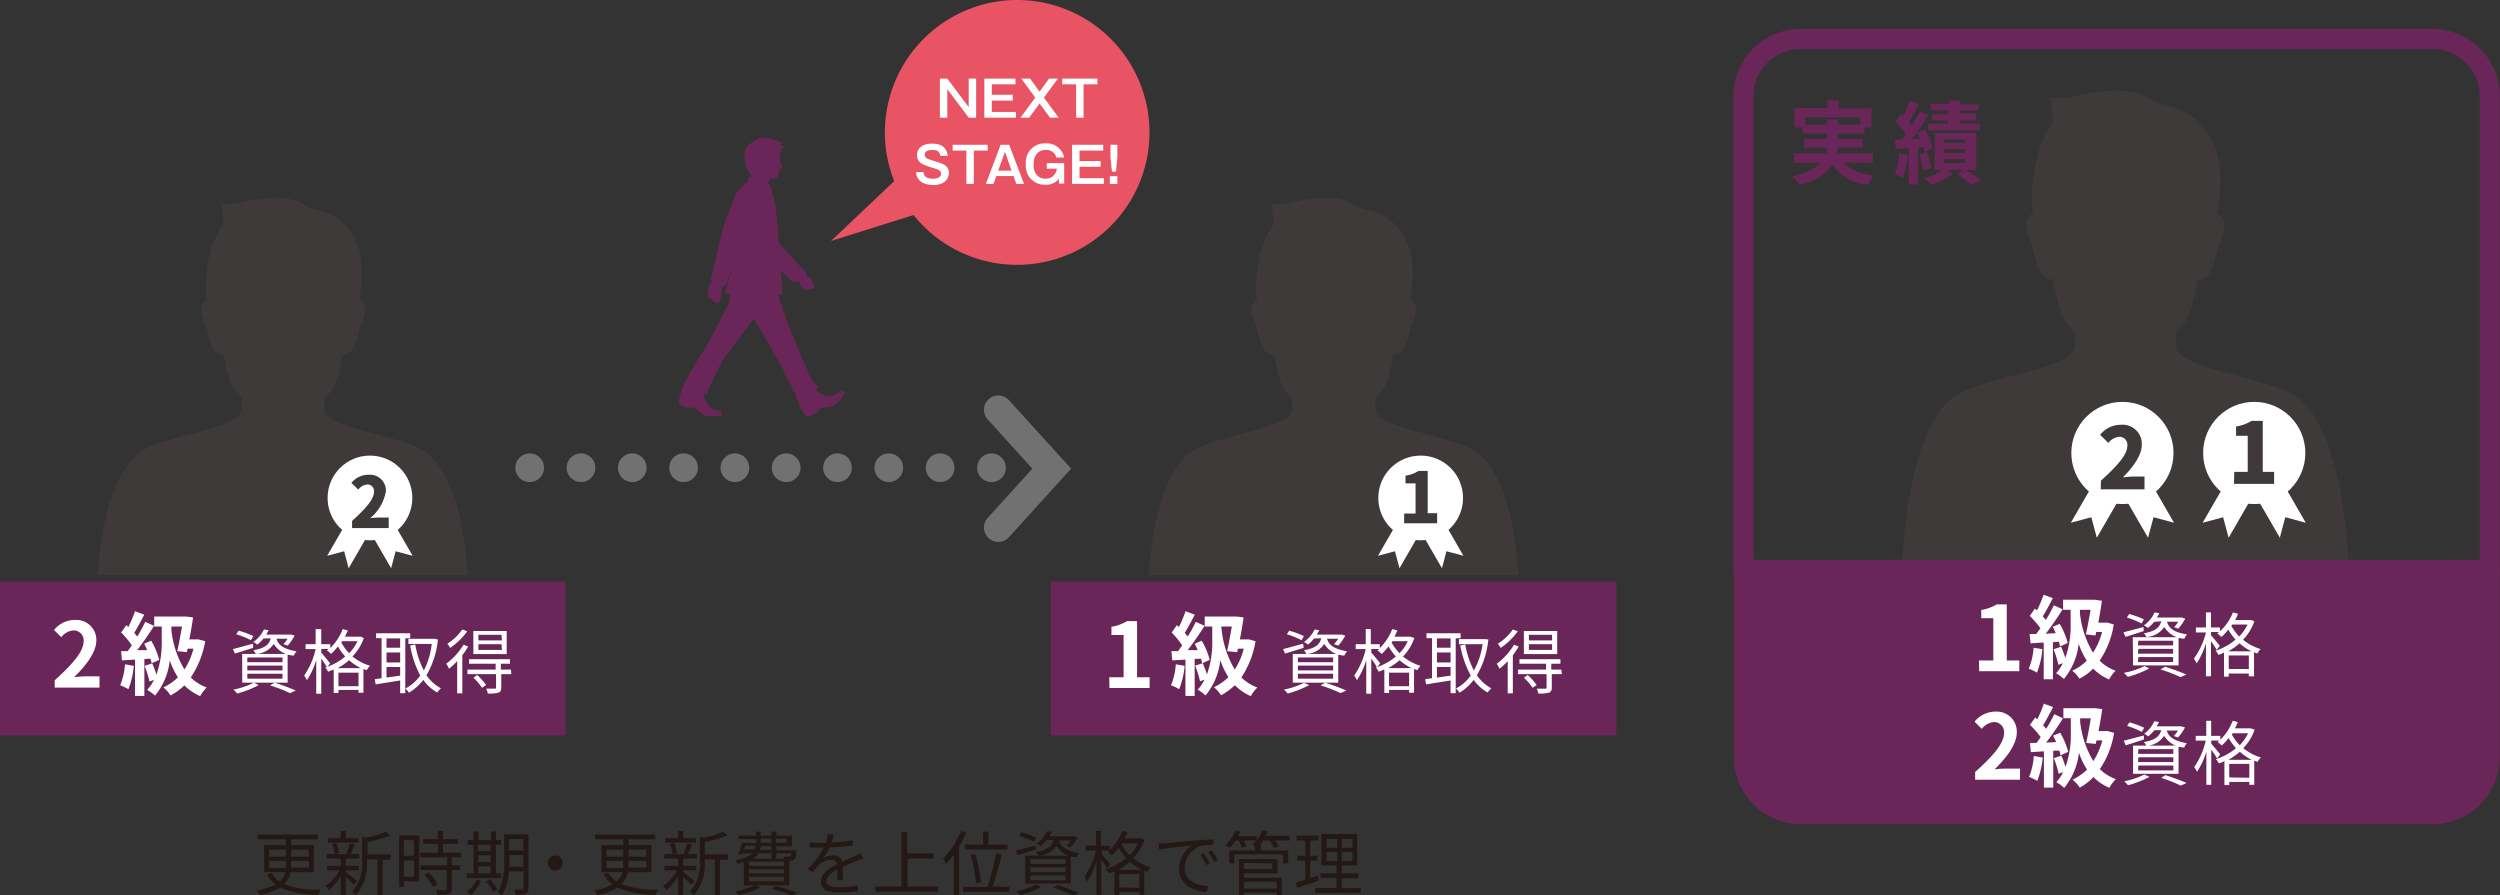 <svg xmlns="http://www.w3.org/2000/svg" viewBox="0 0 249.02 89.19"><rect x="0" y="0" width="249.02" height="89.19" fill="#333333" stroke="none"/><defs><style>.cls-1{fill:#3e3a39;}.cls-2,.cls-3,.cls-4,.cls-9{fill:none;}.cls-2,.cls-3,.cls-4{stroke:#727171;stroke-width:2.86px;}.cls-10,.cls-2,.cls-3,.cls-4,.cls-9{stroke-linecap:round;}.cls-10,.cls-2,.cls-3,.cls-9{stroke-linejoin:round;}.cls-3{stroke-dasharray:0 5.11;}.cls-4{stroke-miterlimit:10;}.cls-10,.cls-5{fill:#6b2659;}.cls-6{fill:#e95464;}.cls-7{fill:#fff;}.cls-8{fill:#231815;}.cls-10,.cls-9{stroke:#6b2659;stroke-width:2px;}</style></defs><g id="レイヤー_2" data-name="レイヤー 2"><g id="レイヤー_1-2" data-name="レイヤー 1"><path class="cls-1" d="M46.57,57.27s-.32-10.37-4.75-12.59c-3-1.5-9.5-2.11-9.5-3.93V39.66c.82-.91,1.12-.79,1.81-4.35,1.4,0,1.31-1.82,2-3.43.53-1.31.09-1.85-.37-2.06.92-4.52-.33-8.4-5-9.1-2-1.68-5.34-.84-6.75-.56a5.19,5.19,0,0,1-2,.14l.29,2c-1.79,2.17-1.94,6.33-1.7,7.58-.43.23-.83.77-.32,2,.66,1.61.58,3.43,2,3.43.69,3.56,1,3.44,1.81,4.35v1.09c0,1.82-6.5,2.43-9.5,3.93C10.08,46.9,9.76,57.27,9.76,57.27"/><line class="cls-2" x1="52.76" y1="46.59" x2="52.76" y2="46.59"/><line class="cls-3" x1="57.87" y1="46.59" x2="96.21" y2="46.59"/><line class="cls-2" x1="98.76" y1="46.59" x2="98.76" y2="46.59"/><polyline class="cls-4" points="99.44 40.82 104.76 46.68 99.44 52.55"/><path class="cls-5" d="M67.62,40l.06-.37a3,3,0,0,1,.29-.76.17.17,0,0,1-.08-.13,40.86,40.86,0,0,1,2.43-4.18c.06-.09,2.09-3.9,2.21-4.24s.31-1,.31-1l-.61-.07L73,26.36l-.65,2-.18,0-.12.28-.18-.05a2.43,2.43,0,0,0,0,.42c0,.28,0,.6-.14.74,0,0,0,0,0,.18s-.42.32-.56.09a.45.45,0,0,1-.36-.23c-.14,0-.28-.27-.28-.27a1.61,1.61,0,0,1,.28-1.3l.1-.27-.14-.06s.22-.76.26-1c.08-.45.94-3.84,1-4.2,0-.12.94-2.56,1.1-3a2.37,2.37,0,0,1,1-1.23,1.12,1.12,0,0,0,.34-.4l.21-.51.31.14,0-.05a3,3,0,0,1-.83-2A1.43,1.43,0,0,1,75,14.15a1.64,1.64,0,0,1,.84-.41,3.13,3.13,0,0,1,1.55.3l.61.24-.28.2.38.09a.8.8,0,0,1-.4.3,1.86,1.86,0,0,0,.29.06,1.06,1.06,0,0,1-.33.22l.07.42-.06.31a3,3,0,0,0,.2.58c.11.23.09.35-.06.35a.23.23,0,0,0-.19.07s0,0,0,.15-.09.13-.09.13,0,.11,0,.15-.07.45-.24.48-.61-.07-.66.1-.09.23-.16.37l.17.07.6,2,.24,2.58.09,1.26L80.13,27l0,0,.23.22-.14.16.15.12a1.62,1.62,0,0,1,.38.25c.16.14.18.42.33.67s0,.32-.14.31-.22.13-.44.07a.62.62,0,0,1-.46,0,1.15,1.15,0,0,1-.37-.53,2.15,2.15,0,0,0-.11-.25.65.65,0,0,1-.15.09L79.15,28a.41.41,0,0,1-.2.1L77.79,27l.15,2.22-.43.19s.43,1.35.68,2c1.24,3.41,2.66,6.42,2.66,6.42s.43.43.62.68c0,.06-.06.21-.25.39a3.18,3.18,0,0,0,1.44.58,4.08,4.08,0,0,0,1-.44c.16-.18.52-.06.48.16a5,5,0,0,1-1.09,1.21,2.57,2.57,0,0,1-1.07.18.72.72,0,0,0-.59.5,7.8,7.8,0,0,1-.92.4c-.13,0-.27-.17-.27-.17l-.22-.3a4.17,4.17,0,0,1-.45-1l.08-.11a.17.17,0,0,1-.12,0c-.25-.12,0,0-.25-.61a83.61,83.61,0,0,0-4.17-7.57c-.76,1.08-3,4-3.07,4.12s-1.6,3.14-1.57,3.29-.14.06-.36.06a3.42,3.42,0,0,0,.55,1.29,4.14,4.14,0,0,0,1,.44c.25,0,.4.33.22.46a4.93,4.93,0,0,1-1.63,0,2.6,2.6,0,0,1-.86-.65.72.72,0,0,0-.77-.09,7.14,7.14,0,0,1-.92-.4c-.09-.09-.06-.31-.06-.31"/><path class="cls-6" d="M101.3,0A13.2,13.2,0,0,0,88.14,13.24a13,13,0,0,0,.93,4.8L82.78,24,91,21.42A13.19,13.19,0,1,0,101.3,0"/><polyline class="cls-7" points="94.36 7.83 96.49 10.67 96.49 7.83 97.23 7.83 97.23 11.72 96.49 11.72 94.36 8.88 94.36 11.72 93.62 11.72 93.62 7.83 94.36 7.83"/><polyline class="cls-7" points="101.15 7.83 101.15 8.4 98.79 8.4 98.79 9.44 100.88 9.44 100.88 10.02 98.79 10.02 98.79 11.15 101.2 11.15 101.2 11.72 98.05 11.72 98.05 7.83 101.15 7.83"/><polyline class="cls-7" points="102.6 7.83 103.55 9.13 104.5 7.83 105.37 7.83 103.98 9.72 105.45 11.72 104.59 11.72 103.55 10.31 102.51 11.72 101.65 11.72 103.12 9.72 101.73 7.83 102.6 7.83"/><polyline class="cls-7" points="109.31 7.83 109.31 8.4 107.93 8.4 107.93 11.72 107.19 11.72 107.19 8.4 105.81 8.4 105.81 7.83 109.31 7.83"/><path class="cls-7" d="M93.67,15.53a.71.71,0,0,0-.14-.36c-.09-.14-.27-.23-.62-.23-.17,0-.79,0-.79.44s.24.42,1.25.76c.58.19,1.15.38,1.15,1.07,0,.42-.29,1.22-1.55,1.22-.76,0-1.67-.27-1.72-1.3H92c0,.44.31.67.92.67a1.17,1.17,0,0,0,.62-.14.48.48,0,0,0,.2-.37c0-.3-.26-.4-.89-.59-.92-.28-1.51-.5-1.51-1.24,0-.42.25-1.15,1.5-1.15.91,0,1.43.32,1.57,1.22h-.76"/><polyline class="cls-7" points="98.38 14.42 98.38 15 97 15 97 18.32 96.26 18.32 96.26 15 94.89 15 94.89 14.42 98.38 14.42"/><path class="cls-7" d="M100.52,14.42l1.48,3.9h-.77l-.27-.78H99.24l-.28.78H98.2l1.47-3.9h.85m-.42.7L99.43,17h1.33Z"/><path class="cls-7" d="M106,16.29v2h-.52l0-.5a1.53,1.53,0,0,1-1.3.61,1.88,1.88,0,0,1-2-2.05,1.89,1.89,0,0,1,2-2.07A1.76,1.76,0,0,1,106,15.69h-.78a1,1,0,0,0-1.08-.75c-.79,0-1.18.61-1.18,1.38a1.45,1.45,0,0,0,.38,1.18,1.08,1.08,0,0,0,.78.3,1.1,1.1,0,0,0,1.15-1h-1v-.55H106"/><polyline class="cls-7" points="109.89 14.42 109.89 15 107.53 15 107.53 16.04 109.63 16.04 109.63 16.61 107.53 16.61 107.53 17.75 109.95 17.75 109.95 18.32 106.79 18.32 106.79 14.42 109.89 14.42"/><path class="cls-7" d="M111.3,17.55v.77h-.75v-.77Zm0-3.13v1.21l-.14,1.46h-.4l-.15-1.46V14.42Z"/><path class="cls-8" d="M28.93,86.88a2.22,2.22,0,0,1-.62,1.19,9.8,9.8,0,0,0,3.64.55,1.39,1.39,0,0,0-.22.51,9.13,9.13,0,0,1-3.84-.73,5.89,5.89,0,0,1-2,.76,2,2,0,0,0-.3-.46,6.14,6.14,0,0,0,1.85-.6,3.47,3.47,0,0,1-.86-1l.44-.17a2.91,2.91,0,0,0,.84.87,1.72,1.72,0,0,0,.57-.93H26.31V84.19h2.16V83.6h-2.8v-.47h6v.47H29v.59h2.27v2.69Zm-2.12-1.55h1.66v-.7H26.81Zm1.65,1.12c0-.14,0-.29,0-.43v-.28H26.81v.71Zm2.31-.71H29V86c0,.14,0,.28,0,.42h1.78ZM29,84.63v.7h1.76v-.7Z"/><path class="cls-8" d="M35.24,88.14a8.69,8.69,0,0,0-.8-.78v1.78h-.5V87.29a5.72,5.72,0,0,1-1.17,1.36,2.11,2.11,0,0,0-.35-.38,5,5,0,0,0,1.41-1.58H32.57v-.44h1.37v-.73H32.55v-.45H35.8v.45H34.44v.73h1.31v.44H34.44v.17c.27.2,1,.75,1.11.9Zm.48-4.21H32.65v-.44h1.29v-.71h.5v.71h1.28Zm-2.38,1.14a3.71,3.71,0,0,0-.27-1l.41-.11a4.46,4.46,0,0,1,.3,1ZM34.49,85a5.25,5.25,0,0,0,.35-1l.48.11a9,9,0,0,1-.41,1Zm4.4.64h-.78v3.52H37.6V85.59H36.55v.18a4.7,4.7,0,0,1-1.11,3.42,1.19,1.19,0,0,0-.37-.37,4.07,4.07,0,0,0,1-3.06V83.32l.37.12a9.44,9.44,0,0,0,2-.6l.42.39a12.56,12.56,0,0,1-2.25.63V85.1h2.34Z"/><path class="cls-8" d="M41.74,87.79H40.23v.56h-.47V83.22h2Zm-1.51-4.1v1.55h1V83.69Zm1,3.63V85.7h-1v1.62ZM45,85.4v.8h.81v.46H45v1.87c0,.3-.08.45-.29.53a3.94,3.94,0,0,1-1.13.08,2.11,2.11,0,0,0-.17-.48h.93c.12,0,.15,0,.15-.14V86.66H41.89V86.2h2.64v-.8H41.85v-.46h1.76v-.89H42.15v-.46h1.46v-.83h.51v.83h1.51v.46H44.12v.89h1.81v.46Zm-2.31,1.5a4.9,4.9,0,0,1,.91,1.19l-.44.28a5.32,5.32,0,0,0-.89-1.23Z"/><path class="cls-8" d="M49.91,87.46H46.49V87h.68V84.15h-.59v-.47h.59v-.85h.48v.85h1.26v-.85h.49v.85h.51v.47H49.4V87h.51Zm-2,.28a4.77,4.77,0,0,1-1,1.42,3.19,3.19,0,0,0-.42-.3,3.8,3.8,0,0,0,1-1.25Zm-.3-3.59v.62h1.26v-.62Zm0,1.72h1.26v-.68H47.65Zm0,1.12h1.26v-.7H47.65Zm1.21.62a4.84,4.84,0,0,1,.73,1l-.42.24a5.24,5.24,0,0,0-.72-1.06Zm3.81.88c0,.3-.07.46-.26.54a3,3,0,0,1-1,.1,2.35,2.35,0,0,0-.17-.51H52c.11,0,.15,0,.15-.14V86.8H50.69A5.46,5.46,0,0,1,50,89.19a1.58,1.58,0,0,0-.42-.31,6.25,6.25,0,0,0,.64-3.25V83.11h2.42Zm-.5-2.16V85.16H50.74v.47c0,.22,0,.46,0,.7Zm-1.43-2.75V84.7h1.43V83.58Z"/><path class="cls-8" d="M55.31,85.21a.75.75,0,1,1-.75.75A.74.74,0,0,1,55.31,85.21Z"/><path class="cls-8" d="M62.54,86.88a2.31,2.31,0,0,1-.63,1.19,9.9,9.9,0,0,0,3.65.55,1.24,1.24,0,0,0-.22.51,9.22,9.22,0,0,1-3.85-.73,5.83,5.83,0,0,1-2,.76,1.77,1.77,0,0,0-.31-.46A6.22,6.22,0,0,0,61,88.1a3.33,3.33,0,0,1-.86-1l.43-.17a3.07,3.07,0,0,0,.85.87,1.78,1.78,0,0,0,.57-.93H59.92V84.19h2.16V83.6h-2.8v-.47h6v.47H62.61v.59h2.28v2.69Zm-2.13-1.55h1.67v-.7H60.41Zm1.66,1.12c0-.14,0-.29,0-.43v-.28H60.41v.71Zm2.31-.71H62.61V86c0,.14,0,.28,0,.42h1.78Zm-1.77-1.11v.7h1.77v-.7Z"/><path class="cls-8" d="M68.85,88.14a10.21,10.21,0,0,0-.8-.78v1.78h-.5V87.29a6,6,0,0,1-1.17,1.36,2.55,2.55,0,0,0-.35-.38,5.07,5.07,0,0,0,1.41-1.58H66.18v-.44h1.37v-.73H66.16v-.45h3.25v.45H68.05v.73h1.3v.44h-1.3v.17c.27.2,1,.75,1.11.9Zm.48-4.21H66.26v-.44h1.29v-.71h.5v.71h1.28ZM67,85.07a4.11,4.11,0,0,0-.27-1l.4-.11a4.05,4.05,0,0,1,.31,1ZM68.1,85a5.25,5.25,0,0,0,.35-1l.48.11c-.14.35-.28.74-.41,1Zm4.4.64h-.79v3.52H71.2V85.59h-1v.18a4.7,4.7,0,0,1-1.11,3.42,1.34,1.34,0,0,0-.38-.37,4.07,4.07,0,0,0,1-3.06V83.32l.38.12a9.44,9.44,0,0,0,1.95-.6l.42.39a12.56,12.56,0,0,1-2.25.63V85.1H72.5Z"/><path class="cls-8" d="M75.74,88.39a9.7,9.7,0,0,1-2.16.78,2.73,2.73,0,0,0-.38-.38,9.41,9.41,0,0,0,2.07-.61ZM74.09,85.9l-.62.15a1.41,1.41,0,0,0-.25-.4A3.26,3.26,0,0,0,75,85H74l0,.1-.49,0a10.64,10.64,0,0,0,.42-1.13h1.39v-.4H73.58v-.34h1.71v-.39h.48v.39h1.07v-.39h.49v.39h1.56v1.08H77.33v.38h2s0,.11,0,.17c0,.43-.09.63-.2.74a.47.47,0,0,1-.33.13h-.17v2.46H74.09Zm0-1.29h1.05a1,1,0,0,0,.1-.38h-1Zm4,1.22H74.6v.43h3.5Zm0,.76H74.6V87h3.5Zm0,.75H74.6v.44h3.5ZM77.33,85v.53h-.49V85H75.56a1.47,1.47,0,0,1-.52.54h3.11a1.19,1.19,0,0,0-.08-.2c.22,0,.41,0,.48,0s.13,0,.17,0a.61.61,0,0,0,.09-.33Zm-.49-.72H75.76a2.16,2.16,0,0,1-.06.38h1.14Zm-1.07-.34h1.07v-.4H75.77Zm1.52,4.3a20.46,20.46,0,0,1,2.12.69l-.55.28a16.17,16.17,0,0,0-2-.7Zm0-4.7v.4h1.09v-.4Z"/><path class="cls-8" d="M83.41,87.67c0-.26,0-.71,0-1.08-.65.35-1.09.71-1.09,1.17s.54.62,1.25.62a11.63,11.63,0,0,0,1.89-.17v.57a18.88,18.88,0,0,1-1.9.11c-1,0-1.79-.21-1.79-1.06s.82-1.33,1.63-1.75a.59.59,0,0,0-.63-.43,1.82,1.82,0,0,0-1.19.51,8.55,8.55,0,0,0-.63.73l-.48-.36a7.45,7.45,0,0,0,1.6-2.11H81.8c-.29,0-.76,0-1.14,0v-.52c.37,0,.85.07,1.17.07h.45a4,4,0,0,0,.18-.86l.57,0c0,.19-.11.48-.21.8a20,20,0,0,0,2.12-.21v.52c-.69.1-1.54.16-2.3.19A5,5,0,0,1,82,85.47a2,2,0,0,1,1-.26.86.86,0,0,1,.91.63c.48-.23.9-.39,1.26-.56.21-.09.38-.18.58-.28l.22.53c-.17,0-.42.15-.61.22-.39.15-.89.35-1.41.6,0,.4,0,1,0,1.32Z"/><path class="cls-8" d="M93.43,88.3v.52H87.19V88.3H89.8V82.87h.55V85H93v.52h-2.6V88.3Z"/><path class="cls-8" d="M96.24,82.93a11.31,11.31,0,0,1-.71,1.44v4.76H95v-4a8,8,0,0,1-.77.91,4.1,4.1,0,0,0-.31-.51,7.78,7.78,0,0,0,1.8-2.74Zm4.29,5.41v.49H95.94v-.49h2.42A23.55,23.55,0,0,0,99.22,85l.57.09a30.18,30.18,0,0,1-.93,3.22Zm-2.61-4.21V82.84h.53v1.29h1.91v.49H96.11v-.49ZM97.21,88a17.84,17.84,0,0,0-.52-2.84l.46-.08a16.86,16.86,0,0,1,.57,2.81Z"/><path class="cls-8" d="M103.17,84.62l-1.81.57-.21-.45c.51-.12,1.24-.33,2-.53Zm.55,3.71a9.85,9.85,0,0,1-2.13.84,3.59,3.59,0,0,0-.39-.39,8,8,0,0,0,2-.67ZM103,83.86a8.18,8.18,0,0,0-1.46-.59l.23-.36a8.15,8.15,0,0,1,1.46.54Zm-.88,1.37h4.54V88h-4.54Zm.51.82h3.51v-.47h-3.51Zm0,.82h3.51v-.49h-3.51Zm0,.82h3.51V87.2h-3.51Zm1.62-4a3.66,3.66,0,0,1-.63.61,1.16,1.16,0,0,0-.39-.26,3,3,0,0,0,1.06-1.25l.47.07a4.77,4.77,0,0,1-.24.44h2.4l.08,0,.35.1a5.19,5.19,0,0,1-.7,1l-.42-.15a3,3,0,0,0,.43-.54H105.5c.15.54.54,1,2,1.26a1.44,1.44,0,0,0-.27.42,2.43,2.43,0,0,1-2-1.16,2.26,2.26,0,0,1-1.79,1,1.47,1.47,0,0,0-.24-.37c1.14-.2,1.56-.55,1.73-1.19Zm1.1,4.47a19.12,19.12,0,0,1,2.1.78l-.57.25a17.23,17.23,0,0,0-2-.77Z"/><path class="cls-8" d="M114,83.64a4.76,4.76,0,0,1-1.13,1.83,5,5,0,0,0,1.75.94,1.78,1.78,0,0,0-.32.44l-.33-.13v2.41h-.49v-.28h-2v.31h-.47V86.77c-.19.09-.37.16-.56.23a1.5,1.5,0,0,0-.29-.42,5.66,5.66,0,0,0,2-1.11,5.42,5.42,0,0,1-.73-1,5.53,5.53,0,0,1-.68.75,3.62,3.62,0,0,0-.42-.36l.18-.14h-.8v.31c.2.22.75.89.88,1.07l-.31.4a9.59,9.59,0,0,0-.57-.87v3.49h-.5v-3.3a7.48,7.48,0,0,1-.93,2,2.64,2.64,0,0,0-.27-.46,7.74,7.74,0,0,0,1.15-2.64h-1v-.49h1V82.76h.5v1.49h.9v.39a5.31,5.31,0,0,0,1.24-1.89l.51.14c-.09.21-.18.41-.29.62h1.5l.09,0Zm-.29,3a5.53,5.53,0,0,1-1.18-.79,6.28,6.28,0,0,1-1.14.79Zm-.23,1.79V87.05h-2v1.34Zm-1.74-4.3a4.65,4.65,0,0,0,.78,1.06,4.25,4.25,0,0,0,.83-1.19h-1.53Z"/><path class="cls-8" d="M116,84l3-.28c.76-.06,1.41-.09,1.87-.11v.56a5.52,5.52,0,0,0-1.36.11A2.41,2.41,0,0,0,118,86.44c0,1.35,1.26,1.78,2.39,1.82l-.21.59c-1.28-.06-2.74-.74-2.74-2.29a2.8,2.8,0,0,1,1.29-2.34c-.61.07-2.5.25-3.25.41l-.07-.62C115.65,84,115.87,84,116,84Zm4.5,2-.35.16a6.32,6.32,0,0,0-.58-1l.36-.16A7.45,7.45,0,0,1,120.5,86Zm.8-.3-.36.16a6,6,0,0,0-.6-1l.35-.16A10.26,10.26,0,0,1,121.3,85.66Z"/><path class="cls-8" d="M128.49,83.72H127a3.55,3.55,0,0,1,.38.58l-.48.16a2.9,2.9,0,0,0-.47-.74h-.56a4.21,4.21,0,0,1-.39.44h.11v.55h2.72V86h-.5v-.9h-4.87V86h-.49V84.71H125v-.44a2.19,2.19,0,0,0-.29-.16,2.67,2.67,0,0,0,.44-.39h-1.25a3.2,3.2,0,0,1,.27.58l-.46.14a5.39,5.39,0,0,0-.33-.72h-.3a4.69,4.69,0,0,1-.6.74c-.1-.07-.3-.21-.43-.28a3.83,3.83,0,0,0,1-1.45l.48.12a2.48,2.48,0,0,1-.2.44h1.83v.4a3.16,3.16,0,0,0,.62-1l.5.12a4.51,4.51,0,0,1-.22.44h2.38Zm-4.59,3.71h3.79v1.71h-.51v-.22H123.9v.24h-.49v-3.6h3.84V87H123.9Zm0-1.47v.59h2.83V86Zm0,1.87v.68h3.28v-.68Z"/><path class="cls-8" d="M131.37,87.71l-2.17.73-.12-.53.94-.29V85.73h-.8v-.49h.8V83.72h-.87v-.49h2.17v.49h-.81v1.52h.71v.49h-.71v1.73l.77-.25Zm4.18.74v.48H131v-.48h2.13v-1h-1.59V87h1.59V86.2h-1.51V83.08h3.56V86.2h-1.53V87h1.63v.48h-1.63v1Zm-3.41-4h1.06v-.89h-1.06Zm0,1.32h1.06v-.9h-1.06Zm2.58-2.21h-1.07v.89h1.07Zm0,1.31h-1.07v.9h1.07Z"/><circle class="cls-7" cx="36.85" cy="49.6" r="4.22"/><polygon class="cls-7" points="41.1 55.36 37.96 49.91 35.81 51.15 38.96 56.6 39.41 54.91 41.1 55.36"/><polygon class="cls-7" points="32.59 55.36 35.74 49.91 37.88 51.15 34.73 56.6 34.28 54.91 32.59 55.36"/><path class="cls-1" d="M35.07,51.89c1.3-1.19,2.18-2.13,2.18-2.89a.65.65,0,0,0-.68-.74,1.23,1.23,0,0,0-.88.51L35,48.1a2.18,2.18,0,0,1,1.73-.81,1.58,1.58,0,0,1,1.71,1.64,4.5,4.5,0,0,1-1.57,2.69,6.35,6.35,0,0,1,.85-.07h1V52.6H35.07Z"/><path class="cls-1" d="M151.24,57.27s-.32-10.37-4.75-12.59c-3-1.5-9.5-2.11-9.5-3.93V39.66c.82-.91,1.12-.79,1.81-4.35,1.39,0,1.31-1.82,2-3.43.53-1.31.08-1.85-.37-2.06.92-4.52-.34-8.4-5.06-9.1-2-1.68-5.33-.84-6.74-.56a5.19,5.19,0,0,1-2,.14l.28,2c-1.78,2.17-1.93,6.33-1.7,7.58-.43.23-.82.77-.31,2,.66,1.61.57,3.43,2,3.43.69,3.56,1,3.44,1.81,4.35v1.09c0,1.82-6.5,2.43-9.5,3.93-4.43,2.22-4.75,12.59-4.75,12.59"/><rect class="cls-5" y="57.93" width="56.33" height="15.33"/><path class="cls-7" d="M5.45,67.76c1.8-1.62,2.88-2.87,2.88-3.89a1,1,0,0,0-1-1.08,1.73,1.73,0,0,0-1.23.68l-.72-.72a2.7,2.7,0,0,1,2.12-1,2,2,0,0,1,2.1,2c0,1.21-1,2.51-2.22,3.7a10.38,10.38,0,0,1,1.08-.08H9.91v1.12H5.45Z"/><path class="cls-7" d="M13.33,66.32a8.42,8.42,0,0,1-.54,2.33,5.16,5.16,0,0,0-.82-.39,6.77,6.77,0,0,0,.48-2.09Zm1.05-.68v3.68h-.93V65.7l-1.3.08-.09-.92.66,0c.13-.18.27-.37.41-.58A9.07,9.07,0,0,0,12.07,63l.51-.73.21.18a12.86,12.86,0,0,0,.66-1.57l.92.35c-.32.61-.68,1.31-1,1.8l.3.37a14.68,14.68,0,0,0,.8-1.46l.88.4c-.5.78-1.12,1.69-1.69,2.42l1,0a5.4,5.4,0,0,0-.3-.64l.7-.3a7.45,7.45,0,0,1,.8,1.91l-.76.34c0-.13-.07-.29-.12-.46Zm6.06-1.77A9.22,9.22,0,0,1,19,67.48a4.49,4.49,0,0,0,1.59,1,3.74,3.74,0,0,0-.65.86,5.07,5.07,0,0,1-1.58-1.07,6,6,0,0,1-1.37,1,3.23,3.23,0,0,0-.72-.8,5.14,5.14,0,0,0,1.45-1,8,8,0,0,1-.81-1.69,6.55,6.55,0,0,1-1.47,3.51,4.12,4.12,0,0,0-.78-.57,4.59,4.59,0,0,0,.68-1l-.45.16a10.87,10.87,0,0,0-.48-1.56l.75-.24a8.33,8.33,0,0,1,.42,1.12,9.49,9.49,0,0,0,.53-3.45V62.41h-.75v-1h3l.16,0,.71.09c-.09.67-.22,1.44-.37,2.19h.74l.18,0Zm-3.37-1.11a9.55,9.55,0,0,0,1.3,3.92,6.75,6.75,0,0,0,.9-2.07h-.58l-.08.35-.95-.1c.17-.76.34-1.7.47-2.45H17.07Z"/><path class="cls-7" d="M25.22,64.53l-1.82.57-.2-.45c.5-.12,1.24-.33,2-.53Zm.55,3.71a9.94,9.94,0,0,1-2.14.84,3.48,3.48,0,0,0-.38-.39A8.22,8.22,0,0,0,25.3,68ZM25,63.77a8,8,0,0,0-1.47-.59l.24-.36a9.37,9.37,0,0,1,1.46.54Zm-.88,1.37h4.53V68H24.13Zm.51.82h3.51v-.47H24.64Zm0,.82h3.51V66.3H24.64Zm0,.82h3.51v-.49H24.64Zm1.61-4a3.27,3.27,0,0,1-.62.61,1.27,1.27,0,0,0-.39-.26,3.12,3.12,0,0,0,1.06-1.25l.47.07a4.77,4.77,0,0,1-.24.44h2.39l.09,0,.35.1a5.19,5.19,0,0,1-.7,1l-.42-.15a3,3,0,0,0,.42-.54H27.54c.16.54.55,1,2,1.26a1.58,1.58,0,0,0-.27.42,2.43,2.43,0,0,1-2-1.16,2.28,2.28,0,0,1-1.79,1,1.47,1.47,0,0,0-.24-.37c1.14-.2,1.56-.55,1.73-1.19ZM27.36,68a21.41,21.41,0,0,1,2.1.78l-.57.26a14.32,14.32,0,0,0-2-.77Z"/><path class="cls-7" d="M36.24,63.55a5,5,0,0,1-1.13,1.84,5.13,5.13,0,0,0,1.75.93,1.81,1.81,0,0,0-.33.44l-.33-.13V69h-.49v-.28h-2v.31h-.47V66.68c-.19.09-.37.16-.56.23a1.5,1.5,0,0,0-.29-.42,5.79,5.79,0,0,0,2-1.1,5.35,5.35,0,0,1-.73-1,5.58,5.58,0,0,1-.69.75,2.3,2.3,0,0,0-.41-.35l.18-.15H32V65c.19.22.75.89.88,1.07l-.31.41a8.37,8.37,0,0,0-.57-.88v3.5h-.5V65.75a7.48,7.48,0,0,1-.93,2,2.64,2.64,0,0,0-.27-.46,7.55,7.55,0,0,0,1.14-2.64h-1v-.48h1v-1.5H32v1.5h.9v.38a5.31,5.31,0,0,0,1.24-1.89l.51.14c-.09.21-.19.41-.29.62h1.5l.09,0Zm-.29,3a5,5,0,0,1-1.18-.79,5.81,5.81,0,0,1-1.14.79Zm-.24,1.8V67h-2v1.35ZM34,64a4.44,4.44,0,0,0,.78,1.06,4.25,4.25,0,0,0,.83-1.19H34.06Z"/><path class="cls-7" d="M40.37,63.59v5.46h-.51V67.78l-2.44.39-.09-.52.68-.09v-4h-.55v-.48h3.4v.48Zm-.51,0H38.5v.93h1.36Zm0,1.4H38.5v1h1.36Zm-1.36,2.5,1.36-.19v-.86H38.5Zm5.12-3.79a8.68,8.68,0,0,1-1.14,3.56,4.07,4.07,0,0,0,1.44,1.3,2.47,2.47,0,0,0-.37.42,4.4,4.4,0,0,1-1.39-1.26A4.92,4.92,0,0,1,40.73,69a2.31,2.31,0,0,0-.34-.42,4.25,4.25,0,0,0,1.47-1.29,9.83,9.83,0,0,1-1-3l.5-.09a9,9,0,0,0,.86,2.59A7.62,7.62,0,0,0,43,64.14H40.68v-.51h2.5l.1,0Z"/><path class="cls-7" d="M46.63,64.4a7.74,7.74,0,0,1-.58.87v3.79h-.51V65.85a5.77,5.77,0,0,1-.82.76,3.61,3.61,0,0,0-.27-.5,6.51,6.51,0,0,0,1.72-1.89Zm-.09-1.52a6.88,6.88,0,0,1-1.7,1.66,3.41,3.41,0,0,0-.28-.42,5.2,5.2,0,0,0,1.49-1.42Zm4.39,4.27h-1v1.34c0,.28-.07.42-.27.5a3.46,3.46,0,0,1-1.07.09,1.7,1.7,0,0,0-.16-.48h.84c.11,0,.14,0,.14-.13V67.15H46.56V66.7h2.81v-.59H46.72v-.45H50.8v.45h-.91v.59h1Zm-.46-2H47.15v-2.3h3.32Zm-2.94,2.08a6.44,6.44,0,0,1,.89,1l-.4.28a5.79,5.79,0,0,0-.86-1Zm2.42-4h-2.3v.56H50Zm0,.94h-2.3v.57H50Z"/><rect class="cls-5" x="104.67" y="57.93" width="56.33" height="15.33"/><path class="cls-7" d="M110.49,67.46h1.43V63.25h-1.21v-.82a4.38,4.38,0,0,0,1.55-.56h1v5.59h1.25v1.07h-4Z"/><path class="cls-7" d="M118,66.32a8.42,8.42,0,0,1-.54,2.33,5.16,5.16,0,0,0-.82-.39,6.5,6.5,0,0,0,.48-2.09Zm1-.68v3.68h-.92V65.7l-1.31.08-.09-.92.66,0c.13-.18.27-.37.41-.58A9.07,9.07,0,0,0,116.71,63l.51-.73.21.18a12.86,12.86,0,0,0,.66-1.57l.92.35c-.32.61-.68,1.31-1,1.8l.3.37a14.68,14.68,0,0,0,.8-1.46l.88.4c-.5.78-1.12,1.69-1.69,2.42l1,0a5.4,5.4,0,0,0-.3-.64l.7-.3a7.45,7.45,0,0,1,.8,1.91l-.76.34c0-.13-.07-.29-.12-.46Zm6.06-1.77a9.22,9.22,0,0,1-1.41,3.61,4.49,4.49,0,0,0,1.59,1,3.74,3.74,0,0,0-.65.86A5.07,5.07,0,0,1,123,68.25a6,6,0,0,1-1.37,1,3.23,3.23,0,0,0-.72-.8,5.14,5.14,0,0,0,1.45-1,8,8,0,0,1-.81-1.69,6.55,6.55,0,0,1-1.47,3.51,4.12,4.12,0,0,0-.78-.57,4.59,4.59,0,0,0,.68-1l-.45.16a10.87,10.87,0,0,0-.48-1.56l.75-.24a8.33,8.33,0,0,1,.42,1.12,9.49,9.49,0,0,0,.53-3.45V62.41H120v-1h3l.16,0,.71.09c-.09.67-.22,1.44-.37,2.19h.74l.18,0Zm-3.37-1.11a9.55,9.55,0,0,0,1.3,3.92,6.75,6.75,0,0,0,.9-2.07h-.58l-.08.35-1-.1c.17-.76.34-1.7.47-2.45h-1.06Z"/><path class="cls-7" d="M129.86,64.53,128,65.1l-.2-.45c.51-.12,1.24-.33,2-.53Zm.55,3.71a9.94,9.94,0,0,1-2.14.84,3.48,3.48,0,0,0-.38-.39,8.22,8.22,0,0,0,2-.67Zm-.76-4.47a8,8,0,0,0-1.47-.59l.24-.36a9.37,9.37,0,0,1,1.46.54Zm-.88,1.37h4.53V68h-4.53Zm.51.82h3.51v-.47h-3.51Zm0,.82h3.51V66.3h-3.51Zm0,.82h3.51v-.49h-3.51Zm1.61-4a3.27,3.27,0,0,1-.62.61,1.27,1.27,0,0,0-.39-.26,3.12,3.12,0,0,0,1.06-1.25l.47.07a4.77,4.77,0,0,1-.24.44h2.39l.09,0,.35.1a5.19,5.19,0,0,1-.7,1l-.42-.15a3,3,0,0,0,.42-.54h-1.12c.16.54.55,1,2,1.26a1.58,1.58,0,0,0-.27.42,2.43,2.43,0,0,1-2-1.16,2.28,2.28,0,0,1-1.79,1,1.47,1.47,0,0,0-.24-.37c1.14-.2,1.56-.55,1.73-1.19ZM132,68a21.41,21.41,0,0,1,2.1.78l-.57.26a14.32,14.32,0,0,0-2-.77Z"/><path class="cls-7" d="M140.88,63.55a4.87,4.87,0,0,1-1.13,1.84,5.13,5.13,0,0,0,1.75.93,1.78,1.78,0,0,0-.32.44l-.33-.13V69h-.49v-.28h-2v.31h-.47V66.68c-.19.09-.37.16-.56.23a1.5,1.5,0,0,0-.29-.42,5.79,5.79,0,0,0,2-1.1,5.85,5.85,0,0,1-.73-1,6.28,6.28,0,0,1-.68.75,2.79,2.79,0,0,0-.42-.35l.18-.15h-.8V65c.2.22.75.89.88,1.07l-.31.41a8.37,8.37,0,0,0-.57-.88v3.5h-.5V65.75a7.48,7.48,0,0,1-.93,2,2.64,2.64,0,0,0-.27-.46,7.74,7.74,0,0,0,1.15-2.64h-1v-.48h1v-1.5h.5v1.5h.9v.38a5.31,5.31,0,0,0,1.24-1.89l.51.14c-.09.21-.19.41-.29.62h1.5l.09,0Zm-.29,3a5.18,5.18,0,0,1-1.18-.79,5.81,5.81,0,0,1-1.14.79Zm-.23,1.8V67h-2v1.35ZM138.62,64a4.44,4.44,0,0,0,.78,1.06,4.25,4.25,0,0,0,.83-1.19H138.7Z"/><path class="cls-7" d="M145,63.59v5.46h-.51V67.78l-2.44.39-.09-.52.68-.09v-4h-.55v-.48h3.4v.48Zm-.51,0h-1.36v.93h1.36Zm0,1.4h-1.36v1h1.36Zm-1.36,2.5,1.36-.19v-.86h-1.36Zm5.12-3.79a8.68,8.68,0,0,1-1.14,3.56,4.07,4.07,0,0,0,1.44,1.3,2.47,2.47,0,0,0-.37.42,4.4,4.4,0,0,1-1.39-1.26A4.92,4.92,0,0,1,145.37,69a2.31,2.31,0,0,0-.34-.42,4.25,4.25,0,0,0,1.47-1.29,10.1,10.1,0,0,1-1.05-3l.5-.09a9,9,0,0,0,.86,2.59,7.62,7.62,0,0,0,.87-2.62h-2.36v-.51h2.5l.1,0Z"/><path class="cls-7" d="M151.27,64.4a7.74,7.74,0,0,1-.58.87v3.79h-.51V65.85a5.77,5.77,0,0,1-.82.76,3.61,3.61,0,0,0-.27-.5,6.51,6.51,0,0,0,1.72-1.89Zm-.09-1.52a6.88,6.88,0,0,1-1.7,1.66,3.41,3.41,0,0,0-.28-.42,5.2,5.2,0,0,0,1.49-1.42Zm4.39,4.27h-1v1.34c0,.28-.07.42-.27.5a3.46,3.46,0,0,1-1.07.09,1.7,1.7,0,0,0-.16-.48h.84c.11,0,.14,0,.14-.13V67.15H151.2V66.7H154v-.59h-2.65v-.45h4.08v.45h-.91v.59h1Zm-.46-2h-3.32v-2.3h3.32Zm-2.94,2.08a6.44,6.44,0,0,1,.89,1l-.4.28a5.79,5.79,0,0,0-.86-1Zm2.43-4h-2.31v.56h2.31Zm0,.94h-2.31v.57h2.31Z"/><circle class="cls-7" cx="141.51" cy="49.6" r="4.22"/><polygon class="cls-7" points="145.77 55.36 142.62 49.91 140.48 51.15 143.63 56.6 144.08 54.91 145.77 55.36"/><polygon class="cls-7" points="137.26 55.36 140.4 49.91 142.55 51.15 139.4 56.6 138.95 54.91 137.26 55.36"/><path class="cls-1" d="M139.87,51.15H141v-3h-1v-.77a3.31,3.31,0,0,0,1.29-.47h.92v4.21h.94v1h-3.29Z"/><path class="cls-1" d="M233.91,56s-.39-14.15-5.74-16.82c-3.62-1.81-11.45-2.55-11.45-4.74V33.13c1-1.1,1.34-1,2.18-5.26,1.68,0,1.58-2.19,2.37-4.13.64-1.58.11-2.23-.44-2.49,1.11-5.45-.41-10.13-6.1-11-2.37-2-6.44-1-8.14-.68a6.24,6.24,0,0,1-2.38.17l.35,2.37c-2.16,2.62-2.34,7.65-2.06,9.15-.51.28-1,.93-.37,2.45.79,1.94.69,4.13,2.37,4.13.84,4.3,1.2,4.16,2.18,5.26v1.32c0,2.19-7.83,2.93-11.45,4.74C189.88,41.86,189.49,56,189.49,56"/><circle class="cls-7" cx="224.54" cy="45.12" r="5.09"/><polygon class="cls-7" points="229.67 52.07 225.88 45.49 223.29 46.99 227.09 53.56 227.63 51.52 229.67 52.07"/><polygon class="cls-7" points="219.4 52.07 223.2 45.49 225.78 46.99 221.99 53.56 221.44 51.52 219.4 52.07"/><path class="cls-1" d="M222.55,47h1.34V43.41h-1.16v-.93a4.15,4.15,0,0,0,1.55-.56h1.11V47h1.13V48.2h-4Z"/><circle class="cls-7" cx="211.41" cy="45.12" r="5.09"/><polygon class="cls-7" points="216.55 52.07 212.75 45.49 210.16 46.99 213.96 53.56 214.51 51.52 216.55 52.07"/><polygon class="cls-7" points="206.27 52.07 210.07 45.49 212.66 46.99 208.86 53.56 208.31 51.52 206.27 52.07"/><path class="cls-1" d="M209.27,47.88c1.57-1.43,2.63-2.57,2.63-3.48a.79.79,0,0,0-.82-.89,1.54,1.54,0,0,0-1.07.61l-.82-.81a2.64,2.64,0,0,1,2.09-1,1.91,1.91,0,0,1,2.06,2c0,1.08-.93,2.27-1.89,3.25a7.41,7.41,0,0,1,1-.09h1.16v1.27h-4.36Z"/><path class="cls-5" d="M183.61,16.18a4.57,4.57,0,0,0,3.07,1.28,4.68,4.68,0,0,0-.63.94,4.62,4.62,0,0,1-3.49-2,5.47,5.47,0,0,1-3.37,2,4.21,4.21,0,0,0-.66-.86,5.44,5.44,0,0,0,2.87-1.34h-2.71v-.93h3.23a3.75,3.75,0,0,0,.09-.57h-2.3v-.86H182v-.54h-2.46v-.6h-.8V10.77h3.29V10h1.1v.79h3.29v1.91h-.72v.6h-2.63v.54h2.45v.86h-2.46a2.78,2.78,0,0,1-.07.57h3.56v.93ZM182,12.41V11.9h1.07v.51h2.24V11.7h-5.5v.71Z"/><path class="cls-5" d="M190.05,15.38a8.35,8.35,0,0,1-.53,2.33,4.12,4.12,0,0,0-.79-.38,6.51,6.51,0,0,0,.46-2.09Zm1-.72v3.72h-.92V14.74l-1.29.09-.07-.93.65,0c.14-.16.27-.34.41-.53a9.17,9.17,0,0,0-1-1.26l.52-.72.21.19a11.79,11.79,0,0,0,.65-1.56l.92.33a19.28,19.28,0,0,1-1,1.83c.11.12.2.25.29.36.31-.51.6-1,.81-1.46l.87.4c-.5.76-1.11,1.65-1.68,2.37l.84-.05c-.09-.21-.19-.41-.29-.6l.77-.31a8,8,0,0,1,.77,1.9l-.8.36c0-.15-.07-.31-.12-.49Zm.85.51a7.26,7.26,0,0,1,.46,1.58l-.8.26a6,6,0,0,0-.41-1.62Zm3.9,1.76c.55.33,1.17.71,1.53,1l-.93.5A16.07,16.07,0,0,0,195,17.34l.56-.41h-1.64l.61.4a8.33,8.33,0,0,1-2.17,1.09c-.16-.19-.45-.48-.65-.67a6.87,6.87,0,0,0,1.77-.82h-.78V13.24h4.16v3.69ZM194.12,11h-1.81v-.65h1.81V10h1.08v.41h1.87V11H195.2v.3h1.65V12H195.2v.31h2v.67h-5.15v-.67h2V12h-1.59v-.62h1.59Zm-.52,3.24h2.19V13.9H193.6Zm0,1h2.19v-.39H193.6Zm0,1h2.19v-.38H193.6Z"/><path class="cls-9" d="M248,9.56a5.69,5.69,0,0,0-5.67-5.67h-63a5.68,5.68,0,0,0-5.67,5.67V56.77H248Z"/><path class="cls-10" d="M173.72,56.77V75.43a5.68,5.68,0,0,0,5.67,5.67h63A5.69,5.69,0,0,0,248,75.43V56.77Z"/><path class="cls-7" d="M197.12,65.79h1.43V61.58h-1.2v-.82a4.39,4.39,0,0,0,1.54-.56h1v5.59h1.25v1.07h-4Z"/><path class="cls-7" d="M203.44,64.66A8.43,8.43,0,0,1,202.9,67a4.78,4.78,0,0,0-.82-.39,6.5,6.5,0,0,0,.48-2.09Zm1.05-.69v3.69h-.92V64l-1.31.08-.09-.93.66,0,.41-.57a8.55,8.55,0,0,0-1.06-1.23l.51-.73.21.18a12.74,12.74,0,0,0,.66-1.56l.92.34c-.32.61-.68,1.31-1,1.81.1.12.21.24.3.36a14.68,14.68,0,0,0,.8-1.46l.88.4c-.5.79-1.12,1.7-1.69,2.43l1-.05a6.31,6.31,0,0,0-.31-.64l.7-.29a7.39,7.39,0,0,1,.8,1.9l-.76.35a3.62,3.62,0,0,0-.12-.47Zm6.06-1.77a9,9,0,0,1-1.41,3.61,4.36,4.36,0,0,0,1.59,1,3.8,3.8,0,0,0-.65.87,4.93,4.93,0,0,1-1.58-1.08,5.27,5.27,0,0,1-1.37,1,3.19,3.19,0,0,0-.72-.79,5.17,5.17,0,0,0,1.45-1,7.77,7.77,0,0,1-.81-1.69,6.55,6.55,0,0,1-1.47,3.51,4.12,4.12,0,0,0-.78-.57,4.36,4.36,0,0,0,.68-1l-.45.16a9.34,9.34,0,0,0-.48-1.55l.75-.25a8.87,8.87,0,0,1,.42,1.12,9.46,9.46,0,0,0,.53-3.45V60.74h-.75v-1h3l.16,0,.71.1c-.09.66-.22,1.44-.36,2.18h.73l.18,0Zm-3.37-1.11a9.55,9.55,0,0,0,1.3,3.92,6.56,6.56,0,0,0,.9-2.06h-.58l-.08.35-.95-.11c.17-.76.34-1.69.47-2.45h-1.06Z"/><path class="cls-7" d="M213.53,62.86l-1.81.58-.21-.46c.51-.12,1.24-.33,2-.52Zm.55,3.72a9.85,9.85,0,0,1-2.13.84c-.1-.1-.27-.3-.39-.4a7.71,7.71,0,0,0,2.05-.67Zm-.76-4.48a8.78,8.78,0,0,0-1.47-.59l.24-.35a9.41,9.41,0,0,1,1.46.53Zm-.88,1.37H217v2.81h-4.53Zm.51.82h3.51v-.47H213Zm0,.82h3.51v-.48H213Zm0,.83h3.51v-.49H213Zm1.62-4a3.32,3.32,0,0,1-.63.61,1.48,1.48,0,0,0-.39-.26A3,3,0,0,0,214.61,61l.47.08a3.62,3.62,0,0,1-.24.43h2.39l.09,0,.35.11a5.11,5.11,0,0,1-.7,1l-.42-.15a2.66,2.66,0,0,0,.42-.54h-1.12c.16.54.55,1.05,2,1.26a1.48,1.48,0,0,0-.27.43,2.43,2.43,0,0,1-2-1.17,2.29,2.29,0,0,1-1.79,1,1.31,1.31,0,0,0-.24-.37c1.14-.21,1.56-.56,1.73-1.2Zm1.1,4.47c.76.25,1.59.55,2.1.78l-.57.26a15.14,15.14,0,0,0-2-.77Z"/><path class="cls-7" d="M224.55,61.88a4.87,4.87,0,0,1-1.13,1.84,5,5,0,0,0,1.75.93,2,2,0,0,0-.32.44,2.52,2.52,0,0,1-.33-.13v2.41H224v-.28h-2v.31h-.47V65a4.49,4.49,0,0,1-.56.24,1.26,1.26,0,0,0-.29-.42,6,6,0,0,0,2-1.11,5.79,5.79,0,0,1-.73-1,4.86,4.86,0,0,1-.68.74,3.54,3.54,0,0,0-.42-.35l.18-.15h-.8v.31c.2.23.75.9.88,1.07l-.31.41c-.11-.2-.35-.57-.57-.88v3.5h-.5V64.08a7.55,7.55,0,0,1-.93,2,2.2,2.2,0,0,0-.27-.47A7.66,7.66,0,0,0,219.73,63h-1V62.5h1V61h.5v1.5h.9v.38A5.14,5.14,0,0,0,222.42,61l.51.14c-.09.21-.18.42-.29.62h1.5l.09,0Zm-.28,3a5.06,5.06,0,0,1-1.19-.8,6.33,6.33,0,0,1-1.14.8ZM224,66.64V65.29h-2v1.35Zm-1.74-4.31a4.7,4.7,0,0,0,.78,1.07,4.25,4.25,0,0,0,.83-1.19h-1.53Z"/><path class="cls-7" d="M196.74,76.9c1.81-1.62,2.88-2.87,2.88-3.9a1,1,0,0,0-1-1.08,1.71,1.71,0,0,0-1.22.68l-.72-.72a2.73,2.73,0,0,1,2.12-1,2,2,0,0,1,2.09,2.06c0,1.2-1,2.5-2.21,3.69a10.11,10.11,0,0,1,1.08-.07h1.45v1.11h-4.47Z"/><path class="cls-7" d="M203.47,75.46a8.43,8.43,0,0,1-.54,2.32,5.16,5.16,0,0,0-.82-.39,6.5,6.5,0,0,0,.47-2.09Zm1.05-.69v3.68h-.93V74.84l-1.3.08L202.2,74l.65,0c.14-.18.27-.37.42-.57a8.64,8.64,0,0,0-1.07-1.23l.52-.73.21.18a11.26,11.26,0,0,0,.65-1.56l.93.34c-.33.61-.68,1.31-1,1.81.11.12.22.24.31.36.3-.51.59-1,.8-1.46l.87.4a29.13,29.13,0,0,1-1.68,2.43l1-.05a6.31,6.31,0,0,0-.31-.64l.71-.29a7.39,7.39,0,0,1,.8,1.9l-.77.35a3.46,3.46,0,0,0-.11-.47ZM210.58,73a9,9,0,0,1-1.42,3.61,4.4,4.4,0,0,0,1.6,1,3.42,3.42,0,0,0-.65.86,4.89,4.89,0,0,1-1.59-1.07,5.4,5.4,0,0,1-1.36,1.05,3.63,3.63,0,0,0-.72-.79,5.54,5.54,0,0,0,1.45-1,7,7,0,0,1-.81-1.69,6.63,6.63,0,0,1-1.47,3.51,3.89,3.89,0,0,0-.79-.57,4.41,4.41,0,0,0,.69-1l-.45.16a9.44,9.44,0,0,0-.49-1.55l.76-.25a8.82,8.82,0,0,1,.41,1.12,9.46,9.46,0,0,0,.53-3.45V71.54h-.74v-1h3l.16,0,.71.09c-.09.67-.23,1.45-.37,2.19h.74l.18,0Zm-3.38-1.11a9.56,9.56,0,0,0,1.31,3.92,7.06,7.06,0,0,0,.9-2.06h-.59l-.07.35L207.8,74c.17-.76.34-1.69.46-2.45H207.2Z"/><path class="cls-7" d="M213.55,73.66l-1.81.58-.2-.46c.5-.12,1.24-.33,2-.52Zm.56,3.72a10.71,10.71,0,0,1-2.14.84,3.55,3.55,0,0,0-.38-.4,7.83,7.83,0,0,0,2-.67Zm-.77-4.48a8.65,8.65,0,0,0-1.46-.59l.23-.36a10.21,10.21,0,0,1,1.47.54Zm-.87,1.37H217v2.81h-4.53Zm.5.82h3.51v-.47H213Zm0,.82h3.51v-.48H213Zm0,.83h3.51v-.49H213Zm1.62-4a3.59,3.59,0,0,1-.62.61,1.66,1.66,0,0,0-.39-.26,3,3,0,0,0,1-1.25l.47.08a4.63,4.63,0,0,1-.24.43h2.4l.08,0,.35.11a4.37,4.37,0,0,1-.7,1l-.42-.15a2.69,2.69,0,0,0,.43-.54h-1.12c.15.54.55,1,2,1.26a1.27,1.27,0,0,0-.26.43,2.44,2.44,0,0,1-2-1.17,2.28,2.28,0,0,1-1.78,1,1.15,1.15,0,0,0-.25-.37c1.14-.21,1.57-.56,1.73-1.2Zm1.11,4.47c.75.25,1.59.55,2.1.78l-.58.26a15.52,15.52,0,0,0-1.95-.77Z"/><path class="cls-7" d="M224.58,72.68a5.05,5.05,0,0,1-1.13,1.84,5,5,0,0,0,1.74.93,2.36,2.36,0,0,0-.32.44l-.33-.13v2.41h-.49v-.28h-2v.31h-.48V75.81a2.91,2.91,0,0,1-.55.23,1.54,1.54,0,0,0-.3-.42,5.83,5.83,0,0,0,2-1.1,5.3,5.3,0,0,1-.73-1,5.48,5.48,0,0,1-.69.74,2.8,2.8,0,0,0-.41-.35l.17-.15h-.8v.31c.2.23.75.9.89,1.07l-.31.41c-.11-.2-.36-.57-.58-.88v3.5h-.49V74.88a7.55,7.55,0,0,1-.93,2,2.78,2.78,0,0,0-.28-.47,7.55,7.55,0,0,0,1.15-2.64h-1V73.3h1.05V71.8h.49v1.5h.91v.38a5.27,5.27,0,0,0,1.24-1.89l.5.14a5,5,0,0,1-.29.62h1.5l.09,0Zm-.29,3a5,5,0,0,1-1.18-.8,6.41,6.41,0,0,1-1.15.8Zm-.24,1.79V76.09h-2v1.35Zm-1.74-4.31a4.47,4.47,0,0,0,.79,1.07,4.71,4.71,0,0,0,.83-1.19H222.4Z"/></g></g></svg>